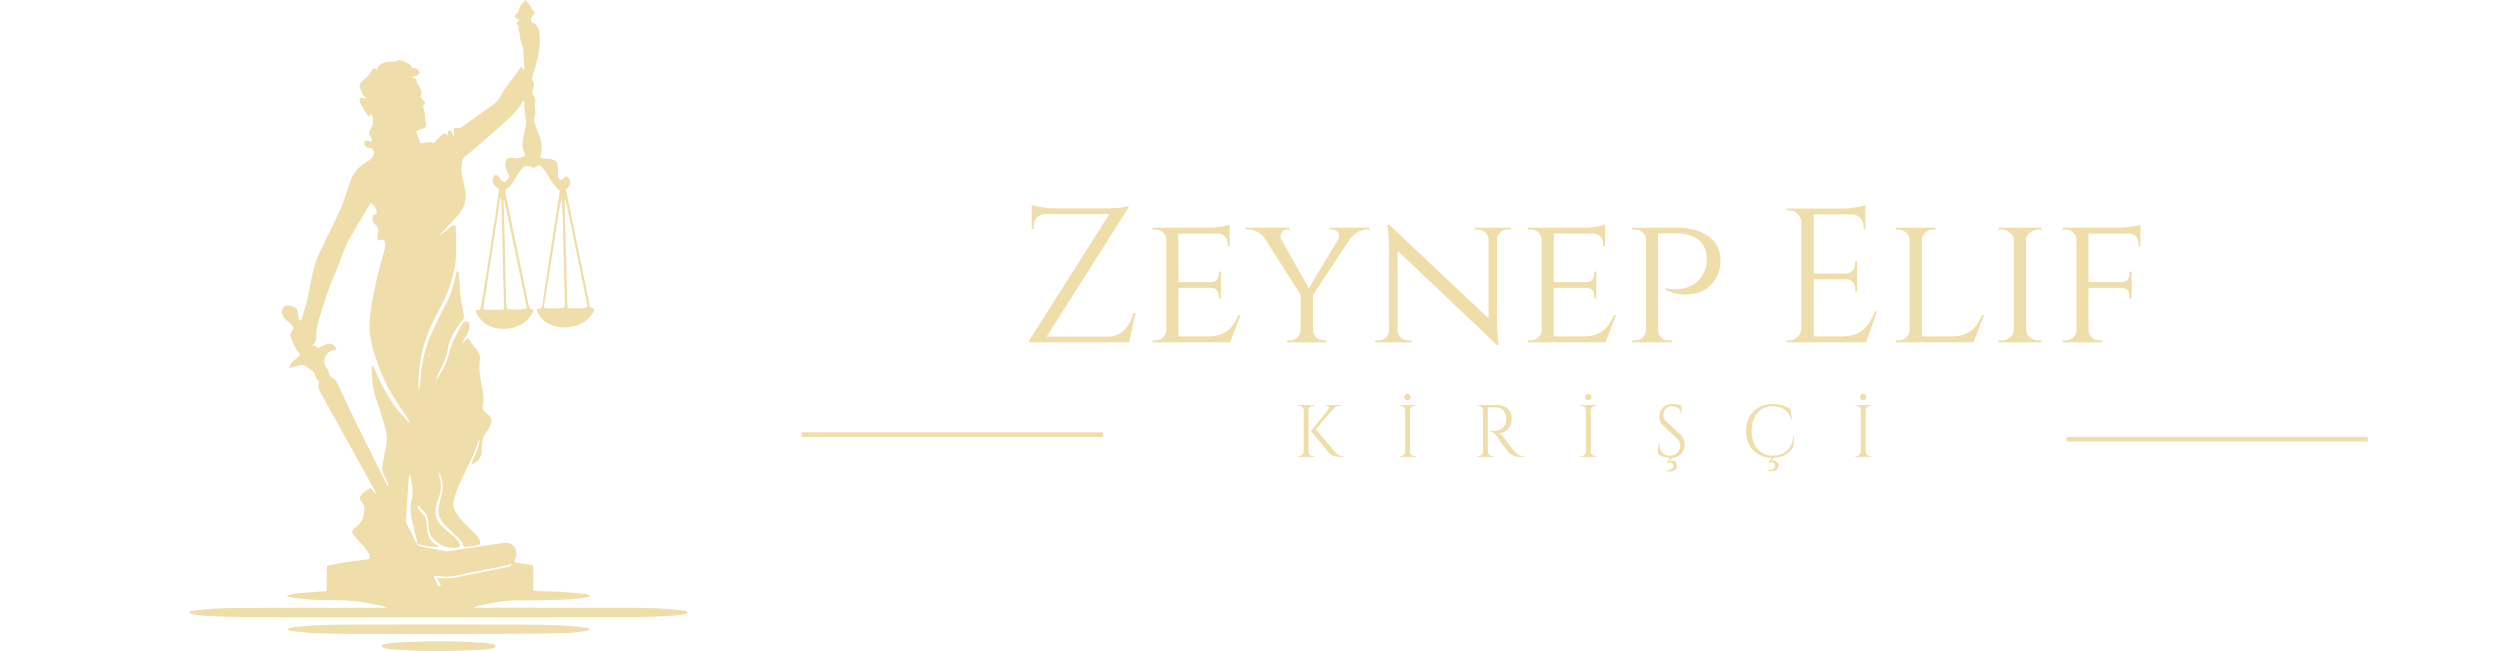 <svg xmlns="http://www.w3.org/2000/svg" xmlns:xlink="http://www.w3.org/1999/xlink" zoomAndPan="magnify" viewBox="0 0 1440 375" preserveAspectRatio="xMidYMid meet" version="1.0"><defs><g/><clipPath id="f90ac79038"><path d="M 108.836 0 L 396.086 0 L 396.086 356 L 108.836 356 Z M 108.836 0 " clip-rule="nonzero"/></clipPath></defs><g fill="#efdea9" fill-opacity="1"><g transform="translate(745.093, 263.157)"><g><path d="M 11.344 -0.422 L 11.891 -0.422 L 11.891 0 L 2.562 0 L 2.562 -0.422 L 3.109 -0.422 C 3.848 -0.422 4.477 -0.68 5 -1.203 C 5.531 -1.734 5.812 -2.367 5.844 -3.109 L 5.844 -26.766 C 5.812 -27.504 5.531 -28.129 5 -28.641 C 4.477 -29.148 3.848 -29.406 3.109 -29.406 L 2.562 -29.406 L 2.562 -29.844 L 11.891 -29.844 L 11.891 -29.406 L 11.344 -29.406 C 10.602 -29.406 9.969 -29.148 9.438 -28.641 C 8.914 -28.129 8.641 -27.504 8.609 -26.766 L 8.609 -3.109 C 8.609 -2.367 8.879 -1.734 9.422 -1.203 C 9.961 -0.68 10.602 -0.422 11.344 -0.422 Z M 28.469 0 L 26.641 0 C 23.742 0 21.613 -0.805 20.25 -2.422 L 9.969 -14.828 L 20.031 -27.453 C 20.258 -27.734 20.375 -27.988 20.375 -28.219 C 20.375 -28.445 20.332 -28.645 20.25 -28.812 C 20.02 -29.238 19.609 -29.453 19.016 -29.453 L 18.578 -29.453 L 18.578 -29.844 L 27.578 -29.844 L 27.578 -29.453 L 27.406 -29.453 C 25.531 -29.453 23.992 -28.785 22.797 -27.453 L 12.781 -15.859 L 24.422 -2.172 C 25.555 -1.035 26.906 -0.453 28.469 -0.422 Z M 28.469 0 "/></g></g></g><g fill="#efdea9" fill-opacity="1"><g transform="translate(803.532, 263.157)"><g><path d="M 8.453 -33.141 C 8.098 -32.785 7.664 -32.609 7.156 -32.609 C 6.645 -32.609 6.211 -32.785 5.859 -33.141 C 5.504 -33.492 5.328 -33.926 5.328 -34.438 C 5.328 -34.945 5.504 -35.379 5.859 -35.734 C 6.211 -36.098 6.645 -36.281 7.156 -36.281 C 7.664 -36.281 8.098 -36.098 8.453 -35.734 C 8.816 -35.379 9 -34.945 9 -34.438 C 9 -33.926 8.816 -33.492 8.453 -33.141 Z M 3.109 -0.422 C 3.848 -0.422 4.477 -0.68 5 -1.203 C 5.531 -1.734 5.812 -2.367 5.844 -3.109 L 5.844 -26.766 C 5.812 -27.504 5.531 -28.129 5 -28.641 C 4.477 -29.148 3.848 -29.406 3.109 -29.406 L 2.562 -29.406 L 2.562 -29.844 L 11.891 -29.844 L 11.891 -29.406 L 11.344 -29.406 C 10.602 -29.406 9.969 -29.148 9.438 -28.641 C 8.914 -28.129 8.641 -27.504 8.609 -26.766 L 8.609 -3.109 C 8.609 -2.367 8.879 -1.734 9.422 -1.203 C 9.961 -0.68 10.602 -0.422 11.344 -0.422 L 11.891 -0.422 L 11.891 0 L 2.562 0 L 2.562 -0.422 Z M 3.109 -0.422 "/></g></g></g><g fill="#efdea9" fill-opacity="1"><g transform="translate(848.376, 263.157)"><g><path d="M 11.344 -28.516 L 8.609 -28.516 L 8.609 -3.109 C 8.609 -2.367 8.867 -1.734 9.391 -1.203 C 9.922 -0.68 10.57 -0.422 11.344 -0.422 L 11.844 -0.422 L 11.891 0 L 2.562 0 L 2.562 -0.422 L 3.109 -0.422 C 3.848 -0.422 4.477 -0.676 5 -1.188 C 5.531 -1.695 5.812 -2.32 5.844 -3.062 L 5.844 -26.719 C 5.812 -27.457 5.531 -28.086 5 -28.609 C 4.477 -29.141 3.848 -29.406 3.109 -29.406 L 2.562 -29.406 L 2.562 -29.844 L 14.062 -29.844 C 16.645 -29.844 18.676 -29.125 20.156 -27.688 C 21.633 -26.25 22.375 -24.383 22.375 -22.094 C 22.375 -19.812 21.672 -17.836 20.266 -16.172 C 18.859 -14.516 17.145 -13.688 15.125 -13.688 C 15.551 -13.488 16.055 -13.098 16.641 -12.516 C 17.223 -11.93 17.742 -11.328 18.203 -10.703 C 20.641 -7.203 22.227 -5.047 22.969 -4.234 C 23.707 -3.43 24.234 -2.879 24.547 -2.578 C 24.859 -2.273 25.195 -1.984 25.562 -1.703 C 25.938 -1.422 26.312 -1.191 26.688 -1.016 C 27.508 -0.617 28.391 -0.422 29.328 -0.422 L 29.328 0 L 26.984 0 C 25.766 0 24.629 -0.219 23.578 -0.656 C 22.523 -1.102 21.734 -1.562 21.203 -2.031 C 20.68 -2.5 20.227 -2.953 19.844 -3.391 C 19.457 -3.828 18.395 -5.297 16.656 -7.797 C 14.926 -10.297 13.922 -11.723 13.641 -12.078 C 13.359 -12.43 13.062 -12.781 12.75 -13.125 C 11.832 -14.094 10.922 -14.578 10.016 -14.578 L 10.016 -15 C 10.242 -14.977 10.539 -14.969 10.906 -14.969 C 11.281 -14.969 11.738 -14.977 12.281 -15 C 15.801 -15.082 18.016 -16.562 18.922 -19.438 C 19.098 -20.008 19.188 -20.539 19.188 -21.031 C 19.188 -21.531 19.188 -21.852 19.188 -22 C 19.125 -23.895 18.625 -25.426 17.688 -26.594 C 16.75 -27.758 15.484 -28.383 13.891 -28.469 C 13.211 -28.5 12.363 -28.516 11.344 -28.516 Z M 11.344 -28.516 "/></g></g></g><g fill="#efdea9" fill-opacity="1"><g transform="translate(907.667, 263.157)"><g><path d="M 8.453 -33.141 C 8.098 -32.785 7.664 -32.609 7.156 -32.609 C 6.645 -32.609 6.211 -32.785 5.859 -33.141 C 5.504 -33.492 5.328 -33.926 5.328 -34.438 C 5.328 -34.945 5.504 -35.379 5.859 -35.734 C 6.211 -36.098 6.645 -36.281 7.156 -36.281 C 7.664 -36.281 8.098 -36.098 8.453 -35.734 C 8.816 -35.379 9 -34.945 9 -34.438 C 9 -33.926 8.816 -33.492 8.453 -33.141 Z M 3.109 -0.422 C 3.848 -0.422 4.477 -0.68 5 -1.203 C 5.531 -1.734 5.812 -2.367 5.844 -3.109 L 5.844 -26.766 C 5.812 -27.504 5.531 -28.129 5 -28.641 C 4.477 -29.148 3.848 -29.406 3.109 -29.406 L 2.562 -29.406 L 2.562 -29.844 L 11.891 -29.844 L 11.891 -29.406 L 11.344 -29.406 C 10.602 -29.406 9.969 -29.148 9.438 -28.641 C 8.914 -28.129 8.641 -27.504 8.609 -26.766 L 8.609 -3.109 C 8.609 -2.367 8.879 -1.734 9.422 -1.203 C 9.961 -0.68 10.602 -0.422 11.344 -0.422 L 11.891 -0.422 L 11.891 0 L 2.562 0 L 2.562 -0.422 Z M 3.109 -0.422 "/></g></g></g><g fill="#efdea9" fill-opacity="1"><g transform="translate(952.511, 263.157)"><g><path d="M 2.594 -1.75 C 2.508 -2.145 2.469 -2.91 2.469 -4.047 C 2.469 -5.18 2.68 -6.391 3.109 -7.672 L 3.5 -7.672 C 3.469 -7.359 3.453 -7.047 3.453 -6.734 C 3.453 -5.004 3.977 -3.562 5.031 -2.406 C 6.082 -1.258 7.473 -0.688 9.203 -0.688 C 10.992 -0.688 12.461 -1.223 13.609 -2.297 C 14.766 -3.379 15.344 -4.738 15.344 -6.375 C 15.344 -8.008 14.789 -9.336 13.688 -10.359 L 5.5 -17.938 C 3.969 -19.363 3.203 -21.082 3.203 -23.094 C 3.203 -25.113 3.875 -26.844 5.219 -28.281 C 6.57 -29.719 8.398 -30.438 10.703 -30.438 C 11.773 -30.438 12.992 -30.297 14.359 -30.016 L 16.031 -30.016 L 16.031 -24.766 L 15.641 -24.766 C 15.641 -26.098 15.176 -27.16 14.25 -27.953 C 13.332 -28.754 12.148 -29.156 10.703 -29.156 C 9.254 -29.156 8.035 -28.672 7.047 -27.703 C 6.066 -26.734 5.578 -25.523 5.578 -24.078 C 5.578 -22.629 6.145 -21.379 7.281 -20.328 L 15.688 -12.578 C 17.102 -11.266 17.812 -9.516 17.812 -7.328 C 17.812 -5.141 17.18 -3.328 15.922 -1.891 C 14.66 -0.461 12.945 0.348 10.781 0.547 L 9.031 2.562 C 9.488 2.383 9.957 2.297 10.438 2.297 C 11.633 2.297 12.445 2.586 12.875 3.172 C 13.301 3.754 13.516 4.414 13.516 5.156 C 13.516 6.406 12.891 7.328 11.641 7.922 C 10.898 8.266 10.18 8.438 9.484 8.438 C 8.785 8.438 8.125 8.336 7.5 8.141 L 7.547 7.719 C 8.566 7.719 9.457 7.504 10.219 7.078 C 10.988 6.648 11.375 5.992 11.375 5.109 C 11.375 3.859 10.648 3.234 9.203 3.234 C 8.723 3.234 8.254 3.348 7.797 3.578 L 7.594 3.156 L 9.594 0.594 C 8.344 0.562 7.047 0.359 5.703 -0.016 C 4.367 -0.398 3.332 -0.977 2.594 -1.75 Z M 2.594 -1.75 "/></g></g></g><g fill="#efdea9" fill-opacity="1"><g transform="translate(1003.194, 263.157)"><g><path d="M 16.797 2.422 C 17.672 2.109 18.469 2.055 19.188 2.266 C 20.57 2.629 21.266 3.492 21.266 4.859 C 21.266 6.223 20.641 7.203 19.391 7.797 C 18.68 8.141 17.977 8.312 17.281 8.312 C 16.582 8.312 15.91 8.211 15.266 8.016 L 15.297 7.594 C 16.328 7.594 17.223 7.379 17.984 6.953 C 18.754 6.523 19.141 5.867 19.141 4.984 C 19.141 3.734 18.414 3.109 16.969 3.109 C 16.508 3.109 16.039 3.223 15.562 3.453 L 15.344 3.031 L 17.219 0.594 C 12.875 0.457 9.344 -1.02 6.625 -3.844 C 3.914 -6.676 2.562 -10.395 2.562 -15 C 2.562 -19.602 3.973 -23.328 6.797 -26.172 C 9.629 -29.016 13.375 -30.438 18.031 -30.438 C 21.832 -30.438 25.195 -29.469 28.125 -27.531 L 28.984 -21.531 L 28.594 -21.531 C 27.969 -23.969 26.703 -25.848 24.797 -27.172 C 22.898 -28.492 20.645 -29.156 18.031 -29.156 C 14.312 -29.156 11.332 -27.859 9.094 -25.266 C 6.863 -22.68 5.75 -19.258 5.75 -15 C 5.75 -10.738 6.848 -7.305 9.047 -4.703 C 11.254 -2.109 14.164 -0.77 17.781 -0.688 C 20.957 -0.688 23.613 -1.551 25.75 -3.281 C 28.051 -5.156 29.441 -8.211 29.922 -12.453 L 30.266 -12.453 L 29.75 -5.75 C 27.281 -1.688 23.5 0.426 18.406 0.594 Z M 16.797 2.422 "/></g></g></g><g fill="#efdea9" fill-opacity="1"><g transform="translate(1066.022, 263.157)"><g><path d="M 8.453 -33.141 C 8.098 -32.785 7.664 -32.609 7.156 -32.609 C 6.645 -32.609 6.211 -32.785 5.859 -33.141 C 5.504 -33.492 5.328 -33.926 5.328 -34.438 C 5.328 -34.945 5.504 -35.379 5.859 -35.734 C 6.211 -36.098 6.645 -36.281 7.156 -36.281 C 7.664 -36.281 8.098 -36.098 8.453 -35.734 C 8.816 -35.379 9 -34.945 9 -34.438 C 9 -33.926 8.816 -33.492 8.453 -33.141 Z M 3.109 -0.422 C 3.848 -0.422 4.477 -0.68 5 -1.203 C 5.531 -1.734 5.812 -2.367 5.844 -3.109 L 5.844 -26.766 C 5.812 -27.504 5.531 -28.129 5 -28.641 C 4.477 -29.148 3.848 -29.406 3.109 -29.406 L 2.562 -29.406 L 2.562 -29.844 L 11.891 -29.844 L 11.891 -29.406 L 11.344 -29.406 C 10.602 -29.406 9.969 -29.148 9.438 -28.641 C 8.914 -28.129 8.641 -27.504 8.609 -26.766 L 8.609 -3.109 C 8.609 -2.367 8.879 -1.734 9.422 -1.203 C 9.961 -0.68 10.602 -0.422 11.344 -0.422 L 11.891 -0.422 L 11.891 0 L 2.562 0 L 2.562 -0.422 Z M 3.109 -0.422 "/></g></g></g><g fill="#efdea9" fill-opacity="1"><g transform="translate(586.138, 197.181)"><g><path d="M 64.281 0 L 6.609 0 L 6.609 -0.984 L 52.844 -73.859 L 15.734 -73.859 C 13.898 -73.785 12.359 -73.125 11.109 -71.875 C 9.867 -70.633 9.25 -69.094 9.25 -67.25 L 9.25 -65.281 L 8.141 -65.281 L 8.141 -79.141 C 9.242 -78.703 11.188 -78.266 13.969 -77.828 C 16.758 -77.391 18.723 -77.172 19.859 -77.172 C 21.004 -77.172 21.578 -77.172 21.578 -77.172 L 52.172 -77.172 C 55.773 -77.172 58.531 -77.367 60.438 -77.766 C 62.344 -78.172 63.477 -78.445 63.844 -78.594 L 63.844 -77.609 L 16.734 -3.297 L 51.734 -3.297 C 55.629 -3.297 58.82 -4.539 61.312 -7.031 C 63.812 -9.531 65.645 -12.836 66.812 -16.953 L 67.922 -16.953 Z M 64.281 0 "/></g></g></g><g fill="#efdea9" fill-opacity="1"><g transform="translate(657.779, 197.181)"><g><path d="M 7.594 -1.094 C 9.352 -1.094 10.836 -1.66 12.047 -2.797 C 13.266 -3.941 13.91 -5.32 13.984 -6.938 L 13.984 -59.219 C 13.984 -60.832 13.359 -62.191 12.109 -63.297 C 10.859 -64.398 9.352 -64.953 7.594 -64.953 L 6.047 -64.953 L 6.047 -66.047 L 38.203 -66.047 C 41.203 -66.047 43.836 -66.266 46.109 -66.703 C 48.391 -67.148 49.863 -67.52 50.531 -67.812 L 50.531 -55.266 L 49.312 -55.375 L 49.312 -57.016 C 49.312 -58.555 48.797 -59.879 47.766 -60.984 C 46.742 -62.086 45.426 -62.641 43.812 -62.641 L 20.922 -62.641 L 20.922 -34.672 L 39.734 -34.672 C 41.203 -34.672 42.32 -35.109 43.094 -35.984 C 43.863 -36.867 44.25 -37.973 44.25 -39.297 L 44.25 -40.734 L 45.469 -40.734 L 45.469 -25.312 L 44.25 -25.312 L 44.25 -26.75 C 44.25 -28.801 43.477 -30.195 41.938 -30.938 C 41.352 -31.156 40.727 -31.301 40.062 -31.375 L 20.922 -31.375 L 20.922 -3.406 L 38.203 -3.406 C 41.578 -3.406 44.422 -3.992 46.734 -5.172 C 49.047 -6.348 50.805 -7.742 52.016 -9.359 C 53.223 -10.973 54.453 -13.098 55.703 -15.734 L 56.797 -15.734 L 50.75 0 L 6.047 0 L 6.047 -1.094 Z M 7.594 -1.094 "/></g></g></g><g fill="#efdea9" fill-opacity="1"><g transform="translate(717.865, 197.181)"><g><path d="M 71 -64.953 L 69.672 -64.953 C 67.691 -64.953 65.801 -64.414 64 -63.344 C 62.207 -62.281 60.723 -60.941 59.547 -59.328 L 38.422 -27.297 L 38.422 -7.047 C 38.422 -5.43 39.039 -4.035 40.281 -2.859 C 41.531 -1.68 43.035 -1.094 44.797 -1.094 L 46.125 -1.094 L 46.125 0 L 23.562 0 L 23.562 -1.094 L 24.875 -1.094 C 26.633 -1.094 28.141 -1.68 29.391 -2.859 C 30.641 -4.035 31.266 -5.43 31.266 -7.047 L 31.266 -27.406 L 10.891 -59.438 C 8.398 -63.113 5.023 -64.953 0.766 -64.953 L -0.547 -64.953 L -0.547 -66.047 L 24.984 -66.047 L 24.984 -64.953 L 23.672 -64.953 C 22.273 -64.953 21.266 -64.508 20.641 -63.625 C 20.016 -62.738 19.703 -61.984 19.703 -61.359 C 19.703 -60.742 19.773 -60.176 19.922 -59.656 L 36 -31.156 L 53.062 -59.547 C 53.281 -60.141 53.391 -60.742 53.391 -61.359 C 53.391 -61.984 53.078 -62.738 52.453 -63.625 C 51.828 -64.508 50.781 -64.953 49.312 -64.953 L 48 -64.953 L 48 -66.047 L 71 -66.047 Z M 71 -64.953 "/></g></g></g><g fill="#efdea9" fill-opacity="1"><g transform="translate(788.296, 197.181)"><g><path d="M 80.031 -64.953 C 78.414 -64.953 77.02 -64.414 75.844 -63.344 C 74.664 -62.281 74.039 -60.977 73.969 -59.438 L 73.969 -12.547 C 73.969 -8.297 74.227 -4.258 74.75 -0.438 L 74.969 1.547 L 73.969 1.547 L 16.734 -52.734 L 16.734 -6.828 C 16.734 -5.211 17.316 -3.852 18.484 -2.75 C 19.66 -1.645 21.094 -1.094 22.781 -1.094 L 24.656 -1.094 L 24.656 0 L 3.859 0 L 3.859 -1.094 L 5.719 -1.094 C 7.406 -1.094 8.836 -1.645 10.016 -2.75 C 11.191 -3.852 11.781 -5.211 11.781 -6.828 L 11.781 -53.938 C 11.781 -58.414 11.52 -62.414 11 -65.938 L 10.781 -67.703 L 12 -67.594 L 69.125 -13.766 L 69.125 -59.438 C 68.977 -60.977 68.316 -62.281 67.141 -63.344 C 65.973 -64.414 64.582 -64.953 62.969 -64.953 L 61.094 -64.953 L 61.094 -66.047 L 81.891 -66.047 L 81.891 -64.953 Z M 80.031 -64.953 "/></g></g></g><g fill="#efdea9" fill-opacity="1"><g transform="translate(874.024, 197.181)"><g><path d="M 7.594 -1.094 C 9.352 -1.094 10.836 -1.66 12.047 -2.797 C 13.266 -3.941 13.91 -5.32 13.984 -6.938 L 13.984 -59.219 C 13.984 -60.832 13.359 -62.191 12.109 -63.297 C 10.859 -64.398 9.352 -64.953 7.594 -64.953 L 6.047 -64.953 L 6.047 -66.047 L 38.203 -66.047 C 41.203 -66.047 43.836 -66.266 46.109 -66.703 C 48.391 -67.148 49.863 -67.52 50.531 -67.812 L 50.531 -55.266 L 49.312 -55.375 L 49.312 -57.016 C 49.312 -58.555 48.797 -59.879 47.766 -60.984 C 46.742 -62.086 45.426 -62.641 43.812 -62.641 L 20.922 -62.641 L 20.922 -34.672 L 39.734 -34.672 C 41.203 -34.672 42.32 -35.109 43.094 -35.984 C 43.863 -36.867 44.25 -37.973 44.25 -39.297 L 44.25 -40.734 L 45.469 -40.734 L 45.469 -25.312 L 44.25 -25.312 L 44.25 -26.75 C 44.25 -28.801 43.477 -30.195 41.938 -30.938 C 41.352 -31.156 40.727 -31.301 40.062 -31.375 L 20.922 -31.375 L 20.922 -3.406 L 38.203 -3.406 C 41.578 -3.406 44.422 -3.992 46.734 -5.172 C 49.047 -6.348 50.805 -7.742 52.016 -9.359 C 53.223 -10.973 54.453 -13.098 55.703 -15.734 L 56.797 -15.734 L 50.75 0 L 6.047 0 L 6.047 -1.094 Z M 7.594 -1.094 "/></g></g></g><g fill="#efdea9" fill-opacity="1"><g transform="translate(934.11, 197.181)"><g><path d="M 25.203 -31.266 C 26.891 -30.828 28.43 -30.609 29.828 -30.609 C 31.223 -30.609 32.359 -30.645 33.234 -30.719 C 34.117 -30.789 35.367 -31.023 36.984 -31.422 C 38.598 -31.828 40.066 -32.473 41.391 -33.359 C 44.473 -35.266 46.75 -38.27 48.219 -42.375 C 48.727 -43.844 48.984 -45.828 48.984 -48.328 C 48.984 -52.797 47.441 -56.316 44.359 -58.891 C 41.273 -61.461 37.02 -62.75 31.594 -62.75 L 20.922 -62.75 L 20.922 -7.047 C 20.992 -4.691 22.055 -2.969 24.109 -1.875 C 25.055 -1.352 26.117 -1.094 27.297 -1.094 L 28.844 -1.094 L 28.844 0 L 6.047 0 L 6.047 -1.094 L 7.594 -1.094 C 9.352 -1.094 10.836 -1.66 12.047 -2.797 C 13.266 -3.941 13.91 -5.32 13.984 -6.938 L 13.984 -59.109 C 13.91 -60.797 13.266 -62.191 12.047 -63.297 C 10.836 -64.398 9.352 -64.953 7.594 -64.953 L 6.047 -64.953 L 6.047 -66.047 L 31.812 -66.047 C 39.52 -66.047 45.629 -64.359 50.141 -60.984 C 54.648 -57.609 56.906 -53.055 56.906 -47.328 C 56.906 -43.223 55.953 -39.629 54.047 -36.547 C 50.305 -30.523 44.508 -27.516 36.656 -27.516 C 32.77 -27.516 28.953 -28.395 25.203 -30.156 Z M 25.203 -31.266 "/></g></g></g><g fill="#efdea9" fill-opacity="1"><g transform="translate(994.966, 197.181)"><g/></g></g><g fill="#efdea9" fill-opacity="1"><g transform="translate(1022.479, 197.181)"><g><path d="M 8.031 -1.094 C 9.938 -1.094 11.566 -1.77 12.922 -3.125 C 14.285 -4.488 15.004 -6.125 15.078 -8.031 L 15.078 -69.672 C 14.859 -71.441 14.086 -72.93 12.766 -74.141 C 11.441 -75.348 9.863 -75.953 8.031 -75.953 L 6.719 -75.953 L 6.609 -77.047 L 38.859 -77.047 C 41.129 -77.047 43.602 -77.266 46.281 -77.703 C 48.969 -78.148 50.859 -78.594 51.953 -79.031 L 51.953 -65.172 L 50.859 -65.172 L 50.859 -67.141 C 50.859 -68.91 50.25 -70.414 49.031 -71.656 C 47.82 -72.906 46.375 -73.566 44.688 -73.641 L 22.234 -73.641 L 22.234 -39.625 L 40.844 -39.625 C 42.312 -39.695 43.555 -40.25 44.578 -41.281 C 45.609 -42.312 46.125 -43.594 46.125 -45.125 L 46.125 -46.672 L 47.219 -46.672 L 47.219 -29.281 L 46.125 -29.281 L 46.125 -30.938 C 46.125 -32.406 45.629 -33.648 44.641 -34.672 C 43.648 -35.703 42.422 -36.254 40.953 -36.328 L 22.234 -36.328 L 22.234 -3.406 L 37.984 -3.406 C 43.41 -3.406 47.551 -4.613 50.406 -7.031 C 53.27 -9.457 55.66 -13.055 57.578 -17.828 L 58.672 -17.828 L 52.281 0 L 6.609 0 L 6.609 -1.094 Z M 8.031 -1.094 "/></g></g></g><g fill="#efdea9" fill-opacity="1"><g transform="translate(1085.976, 197.181)"><g><path d="M 7.594 -1.094 C 9.352 -1.094 10.836 -1.66 12.047 -2.797 C 13.266 -3.941 13.91 -5.32 13.984 -6.938 L 13.984 -59 C 13.91 -60.613 13.227 -62.008 11.938 -63.188 C 10.656 -64.363 9.133 -64.953 7.375 -64.953 L 6.047 -64.953 L 6.047 -66.047 L 28.844 -66.047 L 28.844 -64.953 L 27.516 -64.953 C 25.754 -64.953 24.234 -64.363 22.953 -63.188 C 21.672 -62.008 21.031 -60.613 21.031 -59 L 21.031 -3.406 L 38.203 -3.406 C 41.578 -3.406 44.438 -3.992 46.781 -5.172 C 49.133 -6.348 50.914 -7.742 52.125 -9.359 C 53.332 -10.973 54.523 -13.098 55.703 -15.734 L 56.797 -15.734 L 50.75 0 L 6.047 0 L 6.047 -1.094 Z M 7.594 -1.094 "/></g></g></g><g fill="#efdea9" fill-opacity="1"><g transform="translate(1144.962, 197.181)"><g><path d="M 7.594 -1.094 C 9.57 -1.094 11.297 -1.68 12.766 -2.859 C 14.234 -4.035 14.969 -5.43 14.969 -7.047 L 14.969 -59 C 14.969 -60.613 14.234 -62.008 12.766 -63.188 C 11.297 -64.363 9.535 -64.953 7.484 -64.953 L 6.047 -64.953 L 6.047 -66.047 L 30.938 -66.047 L 30.938 -64.953 L 29.5 -64.953 C 27.52 -64.953 25.812 -64.398 24.375 -63.297 C 22.945 -62.191 22.16 -60.832 22.016 -59.219 L 22.016 -6.938 C 22.086 -5.32 22.859 -3.941 24.328 -2.797 C 25.797 -1.66 27.52 -1.094 29.5 -1.094 L 30.938 -1.094 L 31.047 0 L 6.047 0 L 6.047 -1.094 Z M 7.594 -1.094 "/></g></g></g><g fill="#efdea9" fill-opacity="1"><g transform="translate(1181.938, 197.181)"><g><path d="M 49.75 -57.016 C 49.75 -59.516 48.688 -61.238 46.562 -62.188 C 45.832 -62.488 45.062 -62.641 44.25 -62.641 L 21.031 -62.641 L 21.031 -34.672 L 40.172 -34.672 C 41.641 -34.672 42.738 -35.109 43.469 -35.984 C 44.207 -36.867 44.578 -37.973 44.578 -39.297 L 44.578 -40.734 L 45.906 -40.734 L 45.906 -25.312 L 44.578 -25.312 L 44.578 -26.75 C 44.578 -28.508 43.992 -29.797 42.828 -30.609 C 42.16 -31.047 41.352 -31.301 40.406 -31.375 L 21.031 -31.375 L 21.031 -7.047 C 21.102 -5.066 21.984 -3.453 23.672 -2.203 C 24.766 -1.461 26.047 -1.094 27.516 -1.094 L 29.062 -1.094 L 29.062 0 L 6.047 0 L 6.047 -1.094 L 7.594 -1.094 C 9.352 -1.094 10.859 -1.66 12.109 -2.797 C 13.359 -3.941 14.02 -5.32 14.094 -6.938 L 14.094 -59.219 C 14.02 -61.5 12.953 -63.148 10.891 -64.172 C 9.867 -64.691 8.77 -64.953 7.594 -64.953 L 6.047 -64.953 L 6.047 -66.047 L 38.531 -66.047 C 40.656 -66.047 43 -66.227 45.562 -66.594 C 48.133 -66.957 49.938 -67.363 50.969 -67.812 L 50.969 -55.266 L 49.75 -55.375 Z M 49.75 -57.016 "/></g></g></g><path stroke-linecap="butt" transform="matrix(2.636, 0, 0, 2.636, 461.815, 249.027)" fill="none" stroke-linejoin="miter" d="M 0 0.5 L 65.817 0.5 " stroke="#efdea9" stroke-width="1" stroke-opacity="1" stroke-miterlimit="4"/><path stroke-linecap="butt" transform="matrix(2.636, 0, 0, 2.636, 1190.345, 251.662)" fill="none" stroke-linejoin="miter" d="M -0.001 0.5 L 65.817 0.5 " stroke="#efdea9" stroke-width="1" stroke-opacity="1" stroke-miterlimit="4"/><g clip-path="url(#f90ac79038)"><path fill="#efdea9" d="M 393.156 351.59 C 384.062 350.535 374.93 350.098 365.781 350.09 C 336.152 350.055 306.52 350.055 276.891 350.047 C 275.668 350.047 274.453 350.047 272.727 350.047 C 275.02 348.625 277.141 348.758 279.102 348.277 C 286.516 346.457 294.02 345.461 301.676 345.832 C 302.961 345.895 304.254 345.844 305.539 345.816 C 314.551 345.602 323.574 345.746 332.559 344.797 C 334.602 344.582 336.641 344.234 338.66 343.859 C 338.988 343.797 339.238 343.281 339.75 342.727 C 338.746 342.48 338.141 342.266 337.52 342.203 C 332.656 341.738 327.793 341.195 322.914 340.883 C 318.801 340.621 314.676 340.641 310.555 340.496 C 309.547 340.461 308.547 340.277 307.371 340.148 C 306.746 335.289 307.707 330.523 306.984 325.801 C 303.445 324.348 299.555 324.98 296.062 323.625 C 296.527 322.34 297.055 321.281 297.277 320.172 C 298.172 315.695 295.012 312.207 290.535 312.672 C 289.125 312.82 287.723 313.016 286.328 313.23 C 277.293 314.613 268.262 316.008 259.227 317.379 C 258.344 317.508 257.402 317.629 256.539 317.469 C 251.605 316.559 246.691 315.543 241.762 314.598 C 240.945 314.438 240.469 313.961 240.078 313.328 C 244.082 314.391 250.465 315.266 252.883 314.988 C 251.969 314.348 251.266 313.863 250.562 313.367 C 248.125 311.66 246.625 309.379 246.289 306.387 C 246.102 304.73 245.754 303.078 245.754 301.426 C 245.762 299.207 244.941 297.477 243.395 295.965 C 242.574 295.156 241.855 294.238 241.184 293.309 C 240.844 292.836 240.594 292.355 240.41 291.883 L 241.309 291.211 C 241.488 291.648 241.824 292.121 242.309 292.73 C 242.551 293.031 242.797 293.344 243.086 293.586 C 245.879 295.906 246.938 298.914 246.754 302.473 C 246.715 303.363 246.91 304.266 247.027 305.156 C 247.277 306.984 247.965 308.68 249.203 310.012 C 253.105 314.238 257.832 316.355 263.688 315.301 C 264.918 315.078 265.32 314.188 264.781 313.008 C 264 311.324 262.668 310.137 261.285 308.965 C 259.035 307.051 256.762 305.164 254.613 303.141 C 250.855 299.605 250.07 295.262 251.473 290.418 C 251.871 289.062 252.266 287.703 252.766 286.387 C 254.148 282.789 254.336 279.16 253.316 275.438 C 252.973 274.195 252.871 272.887 252.691 271.594 C 255.121 276 255.609 280.613 254.168 285.484 C 253.629 287.332 253.266 289.23 252.871 291.121 C 251.98 295.336 253.016 299.027 256.047 302.113 C 258.297 304.406 260.555 306.699 262.898 308.902 C 265.879 311.707 265.918 311.668 267.273 315.09 C 270.379 314.766 273.555 314.652 276.535 313.48 C 276.398 310.922 276.32 310.492 275.18 309.121 C 274.277 308.039 273.258 307.051 272.25 306.059 C 270.52 304.336 268.672 302.715 267.039 300.91 C 265.496 299.199 264.059 297.367 262.758 295.461 C 261.16 293.129 260.645 290.5 261.48 287.734 C 262.223 285.277 262.84 282.754 263.875 280.418 C 266.004 275.598 268.336 270.871 270.645 266.133 C 272.395 262.547 274.098 258.949 275.203 255.102 C 275.367 254.508 275.715 253.973 276.336 252.668 C 276.148 255.754 275.465 257.824 274.625 259.84 C 273.734 261.973 272.75 264.07 271.84 266.195 C 271.66 266.621 271.359 267.133 272.215 267.594 C 272.637 267.301 273.145 266.953 273.645 266.594 C 276.215 264.73 277.691 262.332 277.418 259.039 C 277.355 258.273 277.453 257.496 277.5 256.727 C 277.66 253.848 278.293 251.145 280.156 248.82 C 280.797 248.02 281.332 247.125 281.797 246.207 C 284.02 241.828 283.492 240.773 280.461 238.203 C 280.266 238.035 280.078 237.855 279.863 237.715 C 278.141 236.59 277.621 235.027 278.078 233.047 C 278.883 229.57 278.309 226.168 277.625 222.734 C 276.621 217.695 275.676 212.641 276.375 207.434 C 276.715 204.883 275.91 202.676 274.105 200.738 C 272.797 199.34 271.77 197.688 270.645 196.129 C 270.297 195.645 270.289 194.852 269.379 194.887 C 268.199 195.992 267.004 197.109 265.809 198.227 C 266.684 196.645 267.516 195.047 268.469 193.516 C 269.441 191.961 270.156 190.344 270.316 188.516 C 270.371 187.883 270.352 187.23 270.262 186.598 C 270.137 185.734 269.504 185.18 268.719 185.098 C 268.164 185.035 267.363 185.242 267.016 185.637 C 266.258 186.484 265.656 187.492 265.121 188.5 C 264.098 190.426 263.242 192.445 262.176 194.344 C 260.574 197.164 259.465 200.133 258.715 203.281 C 257.316 209.117 254.48 214.293 251.125 219.211 C 251.453 218.086 251.715 216.934 252.184 215.871 C 252.953 214.105 253.914 212.418 254.762 210.68 C 256.176 207.773 257.387 204.773 257.84 201.562 C 258.699 195.477 261.652 190.426 265.363 185.715 C 265.996 184.914 266.676 184.156 267.344 183.371 C 267.238 182.52 267.199 181.746 267.043 181.004 C 265.879 175.32 264.918 169.613 264.801 163.793 C 264.758 161.609 264.418 159.43 264.168 157.254 C 264.121 156.824 264.141 156.172 263.148 156.344 C 262.965 156.984 262.703 157.691 262.562 158.422 C 261.383 164.527 259.473 170.371 256.457 175.84 C 255.148 178.203 253.918 180.621 252.754 183.059 C 251.141 186.422 249.555 189.809 248.062 193.23 C 244.887 200.5 243.191 208.137 242.441 216.008 C 242.168 218.828 241.852 221.645 241.543 224.457 C 241.531 224.574 241.434 224.68 241.371 224.793 C 241.309 224.758 241.246 224.715 241.191 224.68 C 240.426 215.996 242.203 203.918 245.34 195.047 C 247.574 188.707 250.508 182.699 253.754 176.836 C 257.844 169.441 260.527 161.543 262.043 153.258 C 262.551 150.492 262.695 147.637 262.73 144.816 C 262.785 140.312 262.617 135.805 262.527 131.297 C 262.516 130.684 262.652 129.98 261.695 129.559 C 258.574 130.629 256.691 133.754 252.941 135.715 C 256.961 131.363 260.43 127.738 263.766 124 C 267.824 119.441 269.082 114.117 267.703 108.172 C 267.211 106.039 266.727 103.906 266.219 101.777 C 265.551 98.965 265.738 96.156 266.129 93.328 C 266.316 91.996 266.879 90.945 267.953 90.078 C 270.664 87.895 273.324 85.66 275.953 83.379 C 281.496 78.562 287.055 73.77 292.504 68.852 C 295.852 65.828 298.883 62.48 301.07 58.469 C 301.16 58.309 301.465 58.27 301.961 58.031 C 302.016 59.664 302.035 61.18 302.133 62.688 C 302.246 64.348 302.25 66.043 302.641 67.641 C 303.043 69.316 303.16 70.93 302.801 72.59 C 302.309 74.855 301.82 77.117 301.336 79.383 C 300.695 82.344 300.598 85.254 302.062 88.047 C 302.328 88.555 302.371 89.188 302.5 89.703 C 300.051 90.934 297.77 91.621 295.27 90.836 C 295.152 90.801 295.02 90.781 294.887 90.773 C 292.766 90.656 291.445 91.711 291.121 93.797 C 290.879 95.379 291.23 96.875 291.863 98.312 C 292.371 99.473 292.906 100.617 293.414 101.73 C 292.594 103.094 291.906 104.301 290.723 105.023 C 289.918 104.57 289.184 104.32 288.676 103.836 C 288.152 103.336 287.867 102.59 287.438 101.98 C 287.223 101.676 286.93 101.41 286.641 101.16 C 286.035 100.645 285.012 100.777 284.582 101.402 C 283.34 103.23 283.477 105.586 285.02 107.059 C 285.75 107.754 286.641 108.273 287.395 108.84 C 287.438 112.047 277.516 175.68 276.605 178.344 C 276.148 178.398 275.641 178.445 275.141 178.535 C 274.668 178.621 274.07 178.531 273.973 179.238 C 276.434 185.715 282.352 189.438 290.129 189.402 C 298.332 189.375 304.781 185.387 307.305 178.773 C 304.887 177.543 304.891 177.543 304.355 174.957 C 303.73 171.938 303.086 168.914 302.461 165.891 C 298.793 148.125 295.117 130.352 291.469 112.582 C 291.238 111.473 291.227 110.316 291.094 109.074 C 293.887 107.879 295.262 105.574 296.582 103.168 C 297.449 101.598 298.402 100.047 299.492 98.625 C 302.184 95.117 303.309 94.879 307.43 96.754 C 307.777 96.531 308.188 96.246 308.617 95.996 C 310.383 94.984 311.07 94.969 312.312 96.387 C 313.41 97.637 314.348 99.043 315.254 100.438 C 316.301 102.055 317.102 103.855 318.262 105.387 C 319.477 106.988 320.992 108.371 322.473 109.965 C 321.602 115.473 320.707 121.066 319.852 126.668 C 317.441 142.445 315.059 158.227 312.625 174 C 312.438 175.234 312.457 176.586 311.535 177.605 C 311.117 177.66 310.73 177.688 310.355 177.773 C 309.902 177.875 309.457 178.023 309 178.156 C 310.285 182.145 312.695 185.062 316.445 186.707 C 323.133 189.648 329.754 189.312 336.074 185.617 C 339.016 183.902 341.203 181.422 342.531 178.023 C 341.551 177.578 340.785 177.23 339.875 176.82 C 337.57 165.594 335.262 154.379 332.969 143.164 C 330.648 131.836 328.211 120.531 326.027 109.234 C 327.266 107.977 328.461 106.961 328.398 105.191 C 328.344 103.531 327.879 102.203 326.133 101.461 C 325.07 102.258 324.07 103.008 323.008 103.809 C 321.77 102.98 321.215 101.953 321.277 100.52 C 321.348 98.852 321.379 97.172 321.289 95.504 C 321.215 94.012 320.594 92.602 319.102 92.148 C 317.414 91.648 315.621 91.355 313.863 91.293 C 311.266 91.195 310.875 90.973 311.59 88.41 C 312.508 85.145 312.078 82.031 311 78.941 C 310.574 77.723 310 76.562 309.547 75.359 C 308.957 73.797 308.359 72.234 307.871 70.637 C 307.656 69.922 307.465 69.016 307.715 68.387 C 308.609 66.113 308.422 63.855 308.062 61.535 C 307.93 60.688 308.125 59.77 308.281 58.906 C 308.484 57.844 308.465 56.863 307.809 55.961 C 306.566 54.238 306.477 52.438 307.27 50.48 C 307.762 49.258 307.914 47.922 307.039 46.789 C 306.184 45.691 306.523 44.602 306.844 43.488 C 307.699 40.523 308.699 37.59 309.414 34.59 C 310.617 29.566 311.285 24.48 310.75 19.273 C 310.449 16.355 309.422 14.062 306.484 12.992 C 306.289 12.922 306.191 12.605 306.254 12.695 C 305.121 10.012 307.457 8.746 308.109 6.996 C 307.359 6.227 306.434 5.711 306.207 4.977 C 305.551 2.875 303.836 1.695 302.695 0 C 300.203 2.383 299.543 3.156 298.984 5.371 C 298.715 6.434 298.375 7.262 297.5 7.934 C 297.047 8.281 296.805 8.906 296.367 9.562 C 297.383 10.402 298.25 11.125 299.117 11.848 C 298.52 12.293 297.945 12.715 297.438 13.082 C 297.617 14.391 299.32 14.902 298.582 16.32 C 299.703 19.754 299.266 23.57 301.176 26.812 C 301.293 27.023 301.285 27.312 301.301 27.57 C 301.535 31.684 301.781 35.789 301.98 39.902 C 301.988 40.07 301.688 40.246 301.562 40.391 C 301.211 39.766 300.848 39.125 300.301 38.168 C 299.758 38.953 299.418 39.453 299.07 39.938 C 297.562 42.023 296.125 44.164 294.531 46.184 C 292.371 48.914 290.258 51.66 288.676 54.793 C 287.555 57.012 285.957 58.867 283.938 60.316 C 277.57 64.891 271.191 69.441 264.812 74 C 264.578 73.914 264.348 73.824 264.113 73.758 C 262.09 73.16 261.027 73.922 261.297 75.84 C 261.445 76.863 261.902 77.863 261.445 79.285 C 261.203 78.535 261.152 78.133 260.957 77.812 C 260.387 76.875 260.547 75.109 259.109 75.18 C 257.422 75.266 257.977 77.078 257.691 78.285 C 257.191 77.703 256.805 77.25 256.273 76.648 C 254.074 78.07 252.223 79.602 250.73 81.566 C 250.348 82.066 249.988 82.637 249.203 82.422 C 248.52 81.586 247.602 81.898 246.762 81.984 C 245.246 82.121 243.746 82.336 242.094 82.539 C 241.184 79.996 240.344 77.648 239.578 75.52 C 241.203 74.91 242.891 74.348 244.52 73.625 C 245.43 73.223 245.75 72.34 245.52 71.344 C 245.297 70.344 244.762 69.336 244.84 68.363 C 245.02 65.855 244.27 63.551 243.691 61.234 C 244.117 60.555 244.512 59.914 244.984 59.164 C 243.949 57.977 242.969 56.852 242.191 55.969 C 242.426 54.691 242.914 53.648 242.727 52.75 C 242.441 51.43 241.691 50.203 241.078 48.957 C 241.008 48.82 240.605 48.848 240.355 48.789 C 240.254 48.758 240.148 48.723 240.043 48.695 C 240.176 48.723 240.301 48.742 240.434 48.77 C 240.246 47.922 240.113 47.062 239.855 46.234 C 239.461 44.969 238.5 44.699 237.363 44.801 C 237.348 44.789 237.328 44.773 237.312 44.754 C 238.496 43.496 240.828 44.102 241.691 41.941 C 240.961 40.426 240.211 38.828 237.883 39.09 C 237.68 39.113 237.312 38.965 237.266 38.82 C 236.457 36.305 233.984 36.137 232.094 35.191 C 231.332 34.812 230.129 34.43 229.531 34.762 C 227.48 35.91 225.301 35.285 223.207 35.637 C 220.402 36.109 217.969 37.117 216.941 40.273 C 216.496 39.871 216.238 39.445 215.977 39.438 C 215.523 39.43 215.051 39.652 214.625 39.855 C 214.41 39.953 214.188 40.184 214.098 40.406 C 213.027 42.996 211.082 44.832 208.91 46.469 C 208.602 46.699 208.367 47.02 208.102 47.305 C 207.156 48.34 206.781 49.465 207.422 50.832 C 207.906 51.883 208.18 53.051 208.754 54.035 C 209.297 54.969 210.125 55.73 211.16 56.977 C 209.77 56.559 208.867 56.289 208.055 56.047 C 206.559 57.621 207.145 59.047 207.977 60.422 C 209.098 62.262 210.258 64.078 211.438 65.875 C 211.688 66.258 212.09 66.543 212.625 67.07 C 213.055 66.504 213.348 66.105 213.777 65.535 C 214.141 66.168 214.656 66.691 214.711 67.258 C 214.855 68.629 214.82 70.012 214.793 71.395 C 214.785 71.754 214.562 72.129 214.398 72.473 C 213.773 73.727 212.898 74.922 212.555 76.25 C 212.141 77.906 214.059 78.844 214.328 80.309 C 214.062 81.199 213.695 81.832 212.68 81.484 C 212.32 81.359 211.992 81.102 211.625 81.016 C 210.645 80.781 209.875 81.461 209.895 82.477 C 209.922 83.742 210.52 84.672 211.801 85.066 C 212.617 85.316 213.508 85.316 214.266 85.414 C 214.738 86.305 215.156 87.082 215.57 87.867 C 215.211 90.043 214.062 91.641 212.098 92.676 C 211.418 93.031 210.812 93.531 210.16 93.949 C 206.113 96.539 203.23 100.047 201.719 104.648 C 200.836 107.336 199.867 110.004 199.008 112.703 C 197.598 117.129 195.852 121.402 193.77 125.555 C 190.531 131.996 187.438 138.508 184.332 145.012 C 182.156 149.562 180.629 154.336 179.656 159.281 C 178.691 164.211 177.793 169.148 176.648 174.035 C 175.883 177.277 174.75 180.441 173.75 183.629 C 173.562 184.227 173.262 184.824 172.227 184.539 C 171.957 182.984 171.602 181.359 171.414 179.719 C 171.27 178.438 170.688 177.57 169.566 176.988 C 168.164 176.258 166.668 175.82 165.105 176.008 C 164.418 176.09 163.562 176.523 163.188 177.07 C 161.801 179.066 162.48 182.414 164.469 183.957 C 166.289 185.367 168.082 186.805 169.082 188.973 C 168.871 189.391 168.773 189.793 168.523 190.059 C 167.094 191.551 167.023 193.168 167.773 195.039 C 169.023 198.152 170.191 201.285 172.625 203.738 C 172.77 203.883 172.742 204.211 172.824 204.602 C 170.645 206.727 167.727 208.332 166.316 211.98 C 169.684 211.297 172.539 209.742 175.648 210.465 C 176.988 211.477 178.344 212.457 179.637 213.508 C 180.219 213.988 181.066 214.555 181.145 215.168 C 181.406 217.211 182.824 218.551 183.965 220.148 C 182.77 222.43 183.59 224.32 184.715 226.34 C 194.949 244.664 205.121 263.027 215.281 281.398 C 215.816 282.363 216.211 283.414 216.629 284.441 C 216.574 284.477 216.523 284.52 216.477 284.555 C 215.504 283.465 214.516 282.352 213.418 281.113 C 211.891 282.109 210.395 282.887 209.137 283.941 C 206.941 285.785 206.746 287.285 208.625 289.551 C 209.832 291.008 210.039 292.488 209.867 294.203 C 209.477 297.938 208.219 301.207 205.059 303.516 C 204.441 303.969 203.879 304.516 203.363 305.086 C 202.785 305.719 202.676 306.531 203.105 307.234 C 203.703 308.211 204.391 309.156 205.164 310.012 C 206.621 311.637 208.262 313.117 209.652 314.801 C 210.793 316.176 211.742 317.719 212.652 319.266 C 213.098 320.02 213.371 320.941 212.57 321.938 C 211.957 322.055 211.215 322.227 210.457 322.332 C 208.031 322.664 205.609 322.957 203.184 323.285 C 200.633 323.625 198.07 323.914 195.539 324.367 C 193.207 324.785 190.898 325.391 188.426 325.938 C 188.348 327.008 188.215 328.016 188.211 329.016 C 188.18 331.977 188.223 334.941 188.18 337.902 C 188.168 338.766 187.953 339.621 187.812 340.598 C 184.039 340.82 180.449 340.945 176.875 341.273 C 173.23 341.605 169.496 341.504 164.996 343.281 C 165.98 343.629 166.344 343.809 166.719 343.871 C 168.746 344.211 170.77 344.594 172.812 344.836 C 179.352 345.629 185.922 345.707 192.488 345.672 C 200.25 345.629 207.93 346.297 215.469 348.164 C 217.797 348.742 220.277 348.727 223.137 350.098 C 221.316 350.098 220.18 350.098 219.039 350.098 C 205.254 350.09 191.469 350.078 177.684 350.09 C 163.508 350.105 149.34 350.098 135.168 350.207 C 127.441 350.27 119.715 350.641 112.043 351.648 C 110.922 351.793 109.68 351.668 108.852 353.059 C 109.867 353.371 110.805 353.793 111.777 353.934 C 114.328 354.293 116.887 354.684 119.457 354.781 C 128.211 355.113 136.965 355.551 145.719 355.559 C 217.996 355.613 290.266 355.613 362.543 355.543 C 370.395 355.539 378.246 355.086 386.098 354.746 C 388.535 354.641 390.969 354.293 393.395 353.953 C 394.371 353.816 395.309 353.391 396.316 353.078 C 395.531 351.555 394.27 351.715 393.156 351.59 Z M 250.082 221.496 Z M 250.902 219.531 C 250.711 219.977 250.516 220.414 250.328 220.859 C 250.355 220.344 250.391 219.836 250.902 219.531 Z M 289.875 178.434 C 286.484 178.434 283.281 178.445 280.086 178.418 C 279.594 178.41 279.102 178.25 278.348 178.113 C 281.309 157.574 284.734 137.215 287.742 116.801 C 287.867 115.973 288.043 115.113 288.738 113.582 C 289.277 135.227 289.801 156.023 290.301 176.828 C 290.316 177.188 290.121 177.551 289.875 178.434 Z M 303.336 176.633 C 303.406 176.973 303.23 177.371 303.176 177.715 C 300.41 178.391 296.723 178.488 292.23 177.988 C 292.074 177.383 291.793 176.695 291.719 175.98 C 291.594 174.832 291.57 173.672 291.543 172.52 C 291.148 156.336 290.758 140.148 290.355 123.965 C 290.281 121.027 290.156 118.094 290.043 115.113 C 290.281 115.188 290.469 115.203 290.48 115.258 C 294.781 135.707 299.07 156.172 303.336 176.633 Z M 325.223 114.988 C 325.402 114.965 325.586 114.945 325.766 114.934 C 325.898 115.516 326.051 116.098 326.168 116.684 C 330.211 136.312 334.25 155.941 338.277 175.578 C 338.348 175.93 338.242 176.328 338.203 176.965 C 334.609 178.098 330.961 177.273 327.133 177.598 C 326.973 176.348 326.785 175.492 326.758 174.637 C 326.473 164.746 326.211 154.844 325.945 144.941 C 325.703 135.945 325.465 126.945 325.23 117.941 C 325.203 116.961 325.223 115.973 325.223 114.988 Z M 323.5 114.363 C 323.605 115.148 323.766 115.934 323.793 116.719 C 323.984 122.5 324.18 128.285 324.332 134.074 C 324.668 147.062 324.98 160.047 325.277 173.035 C 325.312 174.418 325.57 175.84 324.98 177.125 C 322.062 177.746 317.613 177.863 313.648 177.426 C 313.176 176.23 313.613 174.965 313.793 173.758 C 314.621 168.293 315.559 162.848 316.406 157.387 C 318.109 146.465 319.773 135.539 321.473 124.617 C 322 121.207 322.555 117.801 323.5 114.363 Z M 194.555 326.648 L 194.582 326.453 L 194.824 326.578 Z M 239.988 313.152 C 237.805 308.816 235.625 304.488 233.707 300.676 C 234.348 291.445 234.945 282.773 235.605 273.215 C 236.234 274.445 236.605 274.883 236.68 275.367 C 237.34 279.543 238.125 283.691 237.133 287.965 C 236.133 292.289 236.41 296.625 237.578 300.91 C 238.348 303.754 238.973 306.641 239.688 309.504 C 239.988 310.707 240.418 311.895 239.988 313.152 Z M 236.82 244.574 C 236.703 244.648 236.582 244.727 236.465 244.801 C 236.438 244.629 236.41 244.457 236.391 244.273 C 236.535 244.371 236.672 244.477 236.82 244.574 Z M 194.742 221.629 C 193.969 219.934 193.078 218.453 191.418 217.516 C 190.246 216.852 189.496 215.961 189.328 214.5 C 189.23 213.668 188.73 212.793 188.188 212.105 C 184.965 208.023 187.848 201.562 193.113 201.625 C 193.352 201.625 193.586 201.453 193.824 201.363 C 192.941 198.707 190.844 197.395 188.34 198.199 C 186.645 198.75 185.074 199.68 183.312 200.508 C 182.895 200.195 182.43 199.73 181.871 199.457 C 181.332 199.188 180.691 199.105 179.918 198.895 C 181.734 197.691 182.199 195.934 182.148 194.102 C 182.031 189.105 183.539 184.457 184.957 179.766 C 187.375 171.75 190.223 163.891 193.539 156.191 C 195.066 152.648 196.199 148.938 197.66 145.367 C 198.77 142.629 199.926 139.875 201.391 137.32 C 205.102 130.836 208.984 124.457 212.812 118.043 C 213.008 117.719 213.293 117.445 213.695 116.953 C 215.828 118.621 217.391 120.422 216.746 123.445 C 216.191 123.574 215.453 123.547 215.078 123.902 C 214.684 124.285 214.48 125.016 214.445 125.613 C 214.363 127.125 215.121 128.398 216.164 129.371 C 217.746 130.855 218.297 132.512 217.684 134.594 C 217.504 135.207 217.469 135.867 217.426 136.508 C 217.316 138.23 217.926 138.695 219.809 138.328 C 220.184 138.25 220.539 138.09 220.949 137.953 C 222.289 140.086 222.012 142.238 221.352 144.496 C 218.449 154.383 215.945 164.367 214.188 174.527 C 213.73 177.188 213.375 179.871 213.078 182.559 C 212.363 188.926 213.16 195.148 214.91 201.277 C 218.227 212.875 222.973 223.812 229.969 233.707 C 231.68 236.125 233.332 238.582 234.914 241.086 C 235.473 241.969 235.797 243.004 236.207 243.984 C 235.484 243.227 234.75 242.469 234.039 241.703 C 233.691 241.328 233.406 240.891 233.039 240.531 C 225.34 232.984 220.652 223.562 216.363 213.875 C 215.871 212.758 215.738 211.395 214.23 210.402 C 214.148 211.125 214.043 211.562 214.051 212 C 214.105 218.727 214.918 225.297 217.281 231.684 C 219.02 236.383 220.316 241.238 221.785 246.027 C 223.02 250.047 223.105 254.086 222.152 258.207 C 221.375 261.582 220.902 265.035 220.246 268.441 C 219.922 270.148 220.121 271.734 220.938 273.297 C 221.973 275.285 222.938 277.312 223.859 279.355 C 223.637 279.508 223.418 279.668 223.188 279.82 C 213.527 260.512 203.695 241.285 194.742 221.629 Z M 255.066 333.066 C 254.086 333.004 253.098 333.059 251.648 333.059 C 252.516 334.527 253.336 335.527 253.727 336.672 C 253.789 336.859 253.836 337.055 253.871 337.25 L 252.426 337.605 C 251.391 335.84 250.625 333.906 249.812 331.914 C 251.578 331.477 253.086 331.832 254.578 332.023 C 256.77 332.316 258.914 332.27 261.098 331.824 C 270.922 329.82 280.77 327.906 290.605 325.945 C 291.363 325.793 292.102 325.555 292.852 325.367 C 293.434 325.223 293.977 324.758 294.684 325.02 C 294.316 326.445 293.102 326.348 292.219 326.562 C 289.598 327.203 286.938 327.695 284.289 328.23 C 277.355 329.621 270.402 330.926 263.492 332.426 C 260.688 333.039 257.906 333.254 255.066 333.066 Z M 255.066 333.066 " fill-opacity="1" fill-rule="nonzero"/></g><path fill="#efdea9" d="M 323.637 360.25 C 315.66 359.922 307.672 359.75 299.688 359.734 C 268.004 359.68 236.312 359.672 204.629 359.734 C 193.809 359.754 182.992 359.902 172.199 360.883 C 170.039 361.074 167.926 361.367 165.898 362.055 C 166.039 363.277 166.879 363.332 167.621 363.402 C 172.742 363.898 177.855 364.613 182.992 364.777 C 192.387 365.086 201.793 365.125 211.195 365.148 C 232.574 365.195 253.961 365.215 275.34 365.16 C 290.668 365.125 305.996 365.008 321.324 364.82 C 326.855 364.75 332.387 364.355 337.848 363.367 C 338.453 363.258 339.16 363.266 339.445 361.973 C 338.695 361.793 338.09 361.57 337.473 361.508 C 332.867 361.055 328.258 360.438 323.637 360.25 Z M 323.637 360.25 " fill-opacity="1" fill-rule="nonzero"/><path fill="#efdea9" d="M 278.355 370.234 C 261.152 369.074 243.949 369.129 226.746 370.242 C 224.707 370.371 222.688 370.824 220.672 371.199 C 220.379 371.254 219.922 371.754 219.957 371.977 C 220.027 372.402 220.34 373.039 220.664 373.125 C 222.277 373.527 223.918 373.949 225.57 374.055 C 231.211 374.402 236.855 374.75 242.504 374.859 C 249.312 375 256.121 375 262.93 374.859 C 268.582 374.742 274.223 374.375 279.863 374.043 C 281.27 373.957 282.664 373.66 284.035 373.324 C 284.59 373.188 285.047 372.688 285.793 372.191 C 285.07 371.691 284.609 371.145 284.066 371.039 C 282.184 370.68 280.273 370.367 278.355 370.234 Z M 278.355 370.234 " fill-opacity="1" fill-rule="nonzero"/></svg>
